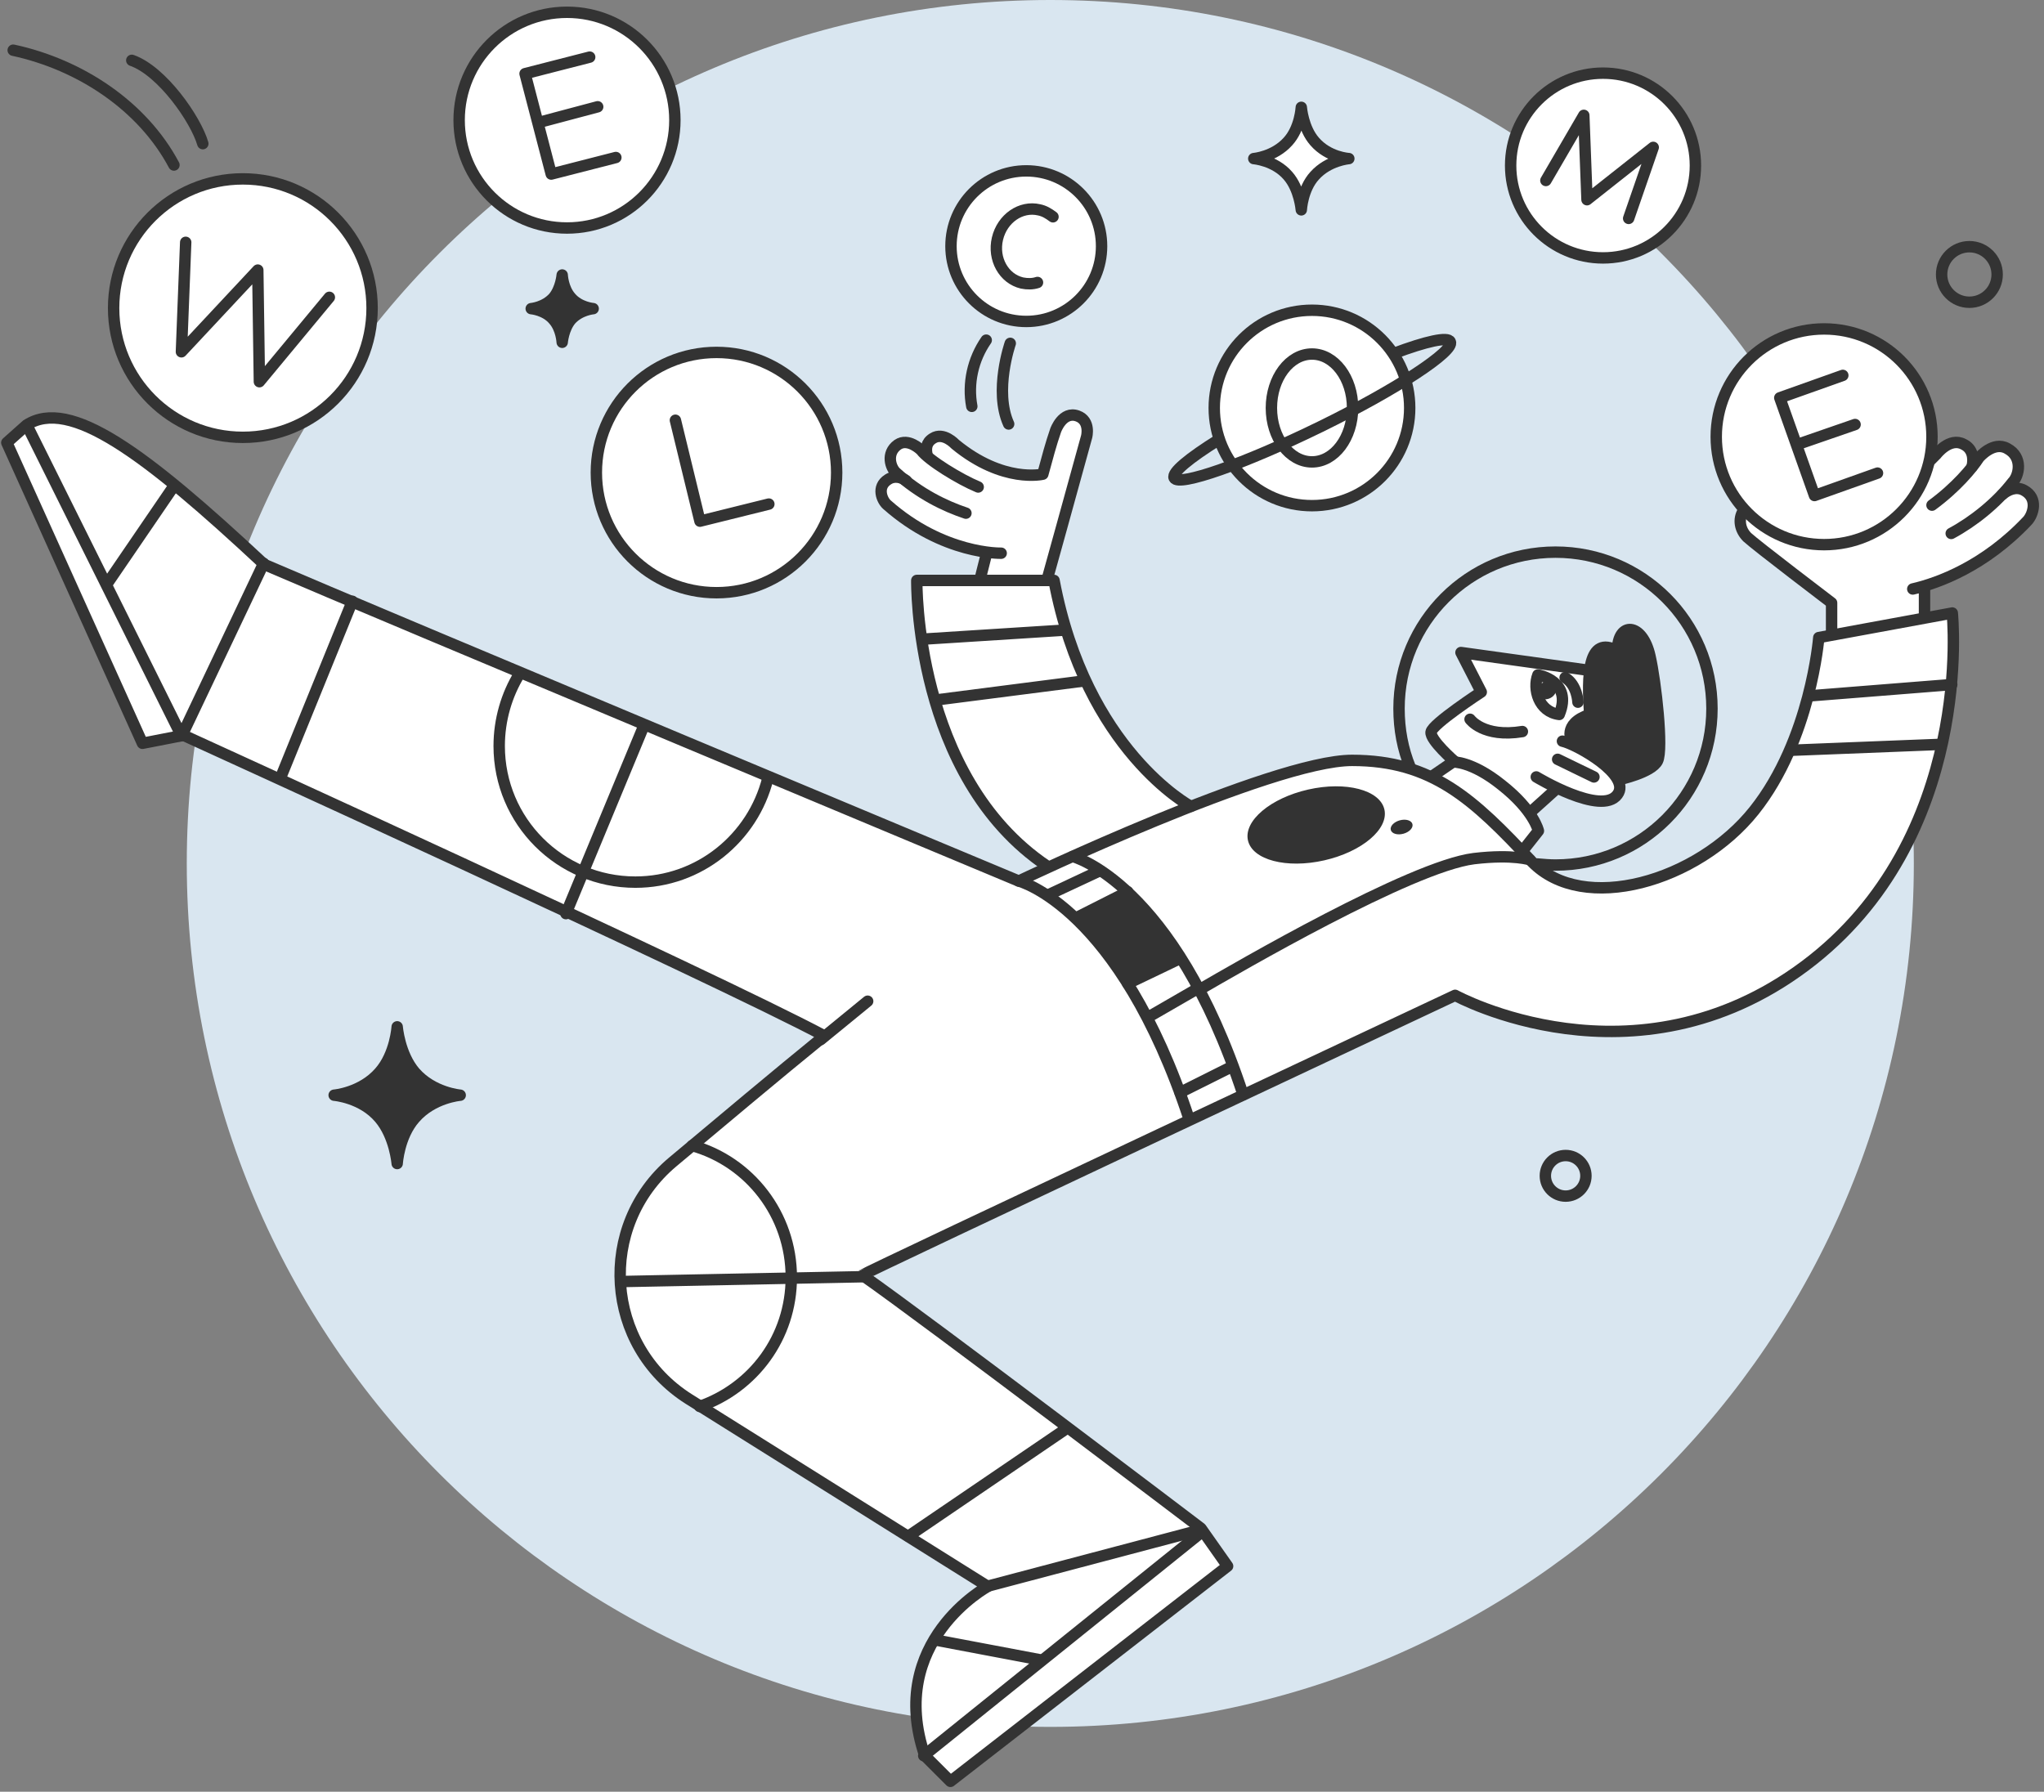 <?xml version="1.0" encoding="UTF-8"?> <svg xmlns="http://www.w3.org/2000/svg" width="300" height="263" viewBox="0 0 300 263" fill="none"><rect x="0" y="0" width="300" height="263" fill="#808080" stroke="none"/> <path d="M154.154 253.482C224.151 253.482 280.895 196.738 280.895 126.741C280.895 56.744 224.151 0 154.154 0C84.157 0 27.413 56.744 27.413 126.741C27.413 196.738 84.157 253.482 154.154 253.482Z" fill="#D9E6F0"></path> <path d="M296.963 71.953C295.788 71.326 294.377 71.797 293.671 72.424L293.593 72.502C294.22 71.953 294.769 71.405 295.396 70.778C296.336 69.837 296.963 67.094 294.612 65.84C292.574 64.664 290.458 67.172 290.458 67.172C290.223 67.642 289.831 68.113 289.36 68.661L289.439 68.505C289.752 67.251 289.517 65.84 288.185 65.213C286.147 64.115 284.187 66.702 284.187 66.702C284.109 66.78 280.033 72.11 277.133 75.872L255.892 74.618C255.03 75.951 255.5 77.675 256.362 78.851C257.303 80.105 268.746 88.492 268.746 88.492V92.881L282.463 90.686L282.306 85.983C286.225 84.808 292.025 82.221 297.512 76.421C298.374 75.637 299.158 73.129 296.963 71.953Z" fill="white"></path> <path d="M158.229 61.136C156.034 60.353 155.015 63.253 155.015 63.253C154.31 65.212 153.84 67.093 153.134 69.68C153.134 69.68 147.334 71.091 140.28 65.29C140.28 65.29 138.555 63.331 136.988 64.428C136.047 65.055 135.969 65.996 136.126 66.78L137.066 67.72C136.282 67.093 135.577 66.545 135.263 66.074C135.263 66.074 133.382 64.193 131.815 65.29C130.012 66.545 130.717 68.661 131.58 69.366C131.815 69.601 132.05 69.758 132.285 69.993C131.58 70.072 130.874 70.228 130.404 70.464C128.758 71.561 129.542 73.52 130.247 74.147C136.282 79.477 141.926 80.81 144.747 81.123C145.374 81.202 143.65 85.199 143.885 85.199L153.84 84.886C153.84 84.886 157.523 71.639 159.561 64.193C159.561 64.193 160.188 61.842 158.229 61.136Z" fill="white"></path> <path d="M229.948 108.557C229.948 108.557 233.396 104.716 233.396 104.637C233.396 102.364 237.629 100.327 234.18 100.091L233.005 98.289L214.428 95.702L217.407 101.502C217.407 101.502 210.196 106.205 210.039 107.381C209.882 108.557 213.488 111.692 213.488 111.692L213.253 111.77L210.274 113.808L223.442 124.781L225.794 121.803C225.794 121.803 225.558 120.862 224.618 119.373C225.715 118.197 228.458 115.376 228.694 115.454C231.907 117.884 235.983 118.354 237.472 116.316C239.432 113.73 232.064 109.027 229.948 108.557Z" fill="white"></path> <path d="M174.768 118.355C174.768 118.355 159.405 110.203 154.702 85.2C137.929 85.2 134.559 85.2 134.559 85.2C134.559 85.2 134.088 113.965 153.683 127.133" fill="white"></path> <path d="M213.567 146.101C213.567 146.101 239.824 160.523 264.906 141.79C289.988 123.057 286.539 89.981 286.539 89.981L266.944 93.586C266.944 93.586 265.768 108.557 257.46 118.981C249.152 129.406 232.378 134.265 224.854 126.506C216.232 117.257 210.197 111.613 198.44 111.613C186.683 111.613 149.53 129.327 149.53 129.327C149.53 129.327 55.474 90.059 38.779 82.848C21.144 66.388 10.249 58.315 3.9 62.391L1 64.977L20.909 109.105L26.944 107.93C26.944 107.93 104.854 143.436 121 152.058C113.867 157.858 105.951 164.52 98.74 170.555C87.532 179.961 88.707 197.518 101.091 205.356L144.984 232.868C144.984 232.868 130.014 240.941 135.736 257.714L139.498 261.476L180.177 229.889L176.258 224.324C176.258 224.324 136.206 193.913 126.565 187.172C126.8 186.858 213.567 146.101 213.567 146.101Z" fill="white" stroke="#333333" stroke-width="1.674" stroke-miterlimit="10" stroke-linecap="round" stroke-linejoin="round"></path> <path d="M224.54 126.192C224.696 126.271 222.267 125.33 216.31 126.035C207.061 127.211 181.509 142.103 176.101 145.239" stroke="#333333" stroke-width="1.674" stroke-miterlimit="10" stroke-linecap="round" stroke-linejoin="round"></path> <path d="M3.963 62.441L26.629 108.008" stroke="#333333" stroke-width="1.674" stroke-miterlimit="10" stroke-linecap="round" stroke-linejoin="round"></path> <path d="M26.942 107.46L38.699 82.691" stroke="#333333" stroke-width="1.674" stroke-miterlimit="10" stroke-linecap="round" stroke-linejoin="round"></path> <path d="M15.735 85.67L25.533 71.326" stroke="#333333" stroke-width="1.674" stroke-miterlimit="10" stroke-linecap="round" stroke-linejoin="round"></path> <path d="M41.13 114.278L51.711 88.256" stroke="#333333" stroke-width="1.674" stroke-miterlimit="10" stroke-linecap="round" stroke-linejoin="round"></path> <path d="M135.578 257.714L176.493 224.794" stroke="#333333" stroke-width="1.674" stroke-miterlimit="10" stroke-linecap="round" stroke-linejoin="round"></path> <path d="M265.768 102.13L286.46 100.484" stroke="#333333" stroke-width="1.674" stroke-miterlimit="10" stroke-linecap="round" stroke-linejoin="round"></path> <path d="M263.024 110.124L284.814 109.262" stroke="#333333" stroke-width="1.674" stroke-miterlimit="10" stroke-linecap="round" stroke-linejoin="round"></path> <path d="M174.768 118.355C174.768 118.355 159.405 110.203 154.702 85.2C137.929 85.2 134.559 85.2 134.559 85.2C134.559 85.2 134.088 113.965 153.683 127.133" stroke="#333333" stroke-width="1.674" stroke-miterlimit="10" stroke-linecap="round" stroke-linejoin="round"></path> <path d="M156.348 92.489L135.421 93.821" stroke="#333333" stroke-width="1.674" stroke-miterlimit="10" stroke-linecap="round" stroke-linejoin="round"></path> <path d="M159.248 99.935L137.302 102.756" stroke="#333333" stroke-width="1.674" stroke-miterlimit="10" stroke-linecap="round" stroke-linejoin="round"></path> <path d="M149.53 129.327C149.53 129.327 164.266 133.089 174.534 164.285" stroke="#333333" stroke-width="1.674" stroke-miterlimit="10" stroke-linecap="round" stroke-linejoin="round"></path> <path d="M157.445 125.722C157.445 125.722 172.181 129.484 182.449 160.679" stroke="#333333" stroke-width="1.674" stroke-miterlimit="10" stroke-linecap="round" stroke-linejoin="round"></path> <path d="M35.644 64.194C46.12 64.194 54.612 55.702 54.612 45.226C54.612 34.75 46.12 26.258 35.644 26.258C25.168 26.258 16.676 34.75 16.676 45.226C16.676 55.702 25.168 64.194 35.644 64.194Z" fill="white" stroke="#333333" stroke-width="1.674" stroke-miterlimit="10" stroke-linecap="round" stroke-linejoin="round"></path> <path d="M112.692 114.279C110.497 122.979 102.659 129.484 93.254 129.484C82.202 129.484 73.267 120.549 73.267 109.497C73.267 105.657 74.364 101.973 76.245 98.916" stroke="#333333" stroke-width="1.674" stroke-miterlimit="10" stroke-linecap="round" stroke-linejoin="round"></path> <path d="M101.594 168.157C110.007 170.516 116.14 178.3 116.14 187.499C116.14 196.305 110.557 203.696 102.695 206.448" stroke="#333333" stroke-width="1.674" stroke-miterlimit="10" stroke-linecap="round" stroke-linejoin="round"></path> <path d="M235.278 37.858C242.766 37.858 248.837 31.787 248.837 24.298C248.837 16.809 242.766 10.738 235.278 10.738C227.789 10.738 221.718 16.809 221.718 24.298C221.718 31.787 227.789 37.858 235.278 37.858Z" fill="white" stroke="#333333" stroke-width="1.674" stroke-miterlimit="10" stroke-linecap="round" stroke-linejoin="round"></path> <path d="M206.982 112.632C205.885 109.967 205.336 107.067 205.336 104.01C205.336 91.313 215.604 81.045 228.301 81.045C240.999 81.045 251.267 91.313 251.267 104.01C251.267 116.708 240.999 126.976 228.301 126.976C227.439 126.976 226.499 126.897 225.636 126.819" stroke="#333333" stroke-width="1.674" stroke-miterlimit="10" stroke-linecap="round" stroke-linejoin="round"></path> <path d="M192.559 74.226C200.481 74.226 206.903 67.804 206.903 59.882C206.903 51.96 200.481 45.539 192.559 45.539C184.638 45.539 178.216 51.96 178.216 59.882C178.216 67.804 184.638 74.226 192.559 74.226Z" fill="white" stroke="#333333" stroke-width="1.674" stroke-miterlimit="10" stroke-linecap="round" stroke-linejoin="round"></path> <path d="M204.552 51.888C209.333 50.085 212.547 49.38 212.86 50.164C213.566 51.496 205.022 57.139 193.814 62.626C182.606 68.113 172.965 71.483 172.338 70.151C171.946 69.367 174.532 67.251 178.922 64.507" stroke="#333333" stroke-width="1.674" stroke-miterlimit="10" stroke-linecap="round" stroke-linejoin="round"></path> <path d="M83.221 33.468C91.965 33.468 99.053 26.38 99.053 17.636C99.053 8.891 91.965 1.803 83.221 1.803C74.476 1.803 67.388 8.891 67.388 17.636C67.388 26.38 74.476 33.468 83.221 33.468Z" fill="white" stroke="#333333" stroke-width="1.674" stroke-miterlimit="10" stroke-linecap="round" stroke-linejoin="round"></path> <path d="M267.726 79.948C276.471 79.948 283.559 72.859 283.559 64.115C283.559 55.371 276.471 48.282 267.726 48.282C258.982 48.282 251.894 55.371 251.894 64.115C251.894 72.859 258.982 79.948 267.726 79.948Z" fill="white" stroke="#333333" stroke-width="1.674" stroke-miterlimit="10" stroke-linecap="round" stroke-linejoin="round"></path> <path d="M213.488 111.771C213.488 111.771 209.882 108.636 210.039 107.46C210.196 106.284 217.407 101.581 217.407 101.581L214.428 95.781L233.005 98.368" stroke="#333333" stroke-width="1.674" stroke-miterlimit="10" stroke-linecap="round" stroke-linejoin="round"></path> <path d="M223.442 124.938L225.794 121.959C225.794 121.959 225.167 118.981 220.385 115.219C215.996 111.691 213.253 111.848 213.253 111.848L210.274 113.886" stroke="#333333" stroke-width="1.674" stroke-miterlimit="10" stroke-linecap="round" stroke-linejoin="round"></path> <path d="M224.538 119.295L228.457 115.768" stroke="#333333" stroke-width="1.674" stroke-miterlimit="10" stroke-linecap="round" stroke-linejoin="round"></path> <path d="M225.48 114.043C225.48 114.043 235.043 119.844 237.394 116.63C239.511 113.808 231.437 109.262 229.321 108.792" stroke="#333333" stroke-width="1.674" stroke-miterlimit="10" stroke-linecap="round" stroke-linejoin="round"></path> <path d="M233.946 114.044L228.616 111.457" stroke="#333333" stroke-width="1.674" stroke-miterlimit="10" stroke-linecap="round" stroke-linejoin="round"></path> <path d="M215.761 105.578C215.761 105.578 217.72 108.321 223.442 107.381" stroke="#333333" stroke-width="1.674" stroke-miterlimit="10" stroke-linecap="round" stroke-linejoin="round"></path> <path d="M231.595 103.07C231.595 103.07 231.517 100.562 229.714 99.465" stroke="#333333" stroke-width="1.674" stroke-miterlimit="10" stroke-linecap="round" stroke-linejoin="round"></path> <path d="M225.715 99.072C225.715 99.072 230.888 99.934 228.851 104.872C225.794 104.48 224.932 101.11 225.715 99.072Z" stroke="#333333" stroke-width="1.674" stroke-miterlimit="10" stroke-linecap="round" stroke-linejoin="round"></path> <path d="M227.536 102.47C228.272 102.105 228.62 101.305 228.312 100.685C228.005 100.065 227.158 99.858 226.421 100.223C225.684 100.589 225.336 101.388 225.644 102.009C225.952 102.629 226.799 102.836 227.536 102.47Z" fill="#333333"></path> <path d="M230.731 108.871C230.731 108.871 229.164 106.284 233.318 104.873C232.926 99.23 233.004 93.116 237.394 95.546C237.394 91.157 241.078 91.313 242.175 96.33C243.037 100.092 244.134 109.968 243.272 111.692C242.41 113.417 237.629 114.436 237.629 114.436" fill="#333333"></path> <path d="M230.731 108.871C230.731 108.871 229.164 106.284 233.318 104.873C232.926 99.23 233.004 93.116 237.394 95.546C237.394 91.157 241.078 91.313 242.175 96.33C243.037 100.092 244.134 109.968 243.272 111.692C242.41 113.417 237.629 114.436 237.629 114.436" stroke="#333333" stroke-width="1.674" stroke-miterlimit="10" stroke-linecap="round" stroke-linejoin="round"></path> <path d="M133.306 225.5L156.627 209.632" stroke="#333333" stroke-width="1.674" stroke-miterlimit="10" stroke-linecap="round" stroke-linejoin="round"></path> <path d="M144.71 232.898L175.944 224.637" stroke="#333333" stroke-width="1.674" stroke-miterlimit="10" stroke-linecap="round" stroke-linejoin="round"></path> <path d="M137.198 240.712L152.838 243.669" stroke="#333333" stroke-width="1.674" stroke-miterlimit="10" stroke-linecap="round" stroke-linejoin="round"></path> <path d="M126.565 187.407L91.137 188.113" stroke="#333333" stroke-width="1.674" stroke-miterlimit="10" stroke-linecap="round" stroke-linejoin="round"></path> <path d="M94.505 106.519L83.061 134.109" stroke="#333333" stroke-width="1.674" stroke-miterlimit="10" stroke-linecap="round" stroke-linejoin="round"></path> <path d="M120.45 152.606L127.348 146.963" stroke="#333333" stroke-width="1.674" stroke-miterlimit="10" stroke-linecap="round" stroke-linejoin="round"></path> <path d="M83.768 43.658C82.592 42.326 82.514 40.366 82.514 40.366C82.514 40.366 82.357 42.326 81.26 43.658C79.927 45.147 77.968 45.304 77.968 45.304C77.968 45.304 80.006 45.461 81.26 46.95C82.435 48.283 82.514 50.242 82.514 50.242C82.514 50.242 82.671 48.283 83.768 46.95C85.1 45.461 87.06 45.304 87.06 45.304C87.06 45.304 85.022 45.147 83.768 43.658Z" fill="#333333" stroke="#333333" stroke-width="1.674" stroke-miterlimit="10" stroke-linecap="round" stroke-linejoin="round"></path> <path d="M60.881 157.387C58.608 154.722 58.295 150.725 58.295 150.725C58.295 150.725 58.06 154.722 55.708 157.387C53.043 160.444 49.046 160.758 49.046 160.758C49.046 160.758 53.122 161.071 55.708 164.128C57.981 166.793 58.295 170.79 58.295 170.79C58.295 170.79 58.53 166.793 60.881 164.128C63.546 161.071 67.544 160.758 67.544 160.758C67.544 160.758 63.546 160.444 60.881 157.387Z" fill="#333333" stroke="#333333" stroke-width="1.674" stroke-miterlimit="10" stroke-linecap="round" stroke-linejoin="round"></path> <path d="M192.952 20.771C191.228 18.811 190.992 15.754 190.992 15.754C190.992 15.754 190.836 18.811 189.033 20.771C186.995 23.044 184.017 23.279 184.017 23.279C184.017 23.279 187.073 23.514 189.033 25.787C190.757 27.747 190.992 30.803 190.992 30.803C190.992 30.803 191.149 27.747 192.952 25.787C194.99 23.514 197.968 23.279 197.968 23.279C197.968 23.279 194.99 23.122 192.952 20.771Z" fill="white" stroke="#333333" stroke-width="1.674" stroke-miterlimit="10" stroke-linecap="round" stroke-linejoin="round"></path> <path d="M229.79 175.572C231.435 175.572 232.768 174.239 232.768 172.594C232.768 170.949 231.435 169.615 229.79 169.615C228.145 169.615 226.812 170.949 226.812 172.594C226.812 174.239 228.145 175.572 229.79 175.572Z" stroke="#333333" stroke-width="1.674" stroke-miterlimit="10" stroke-linecap="round" stroke-linejoin="round"></path> <path d="M289.048 44.364C291.299 44.364 293.124 42.539 293.124 40.288C293.124 38.037 291.299 36.212 289.048 36.212C286.797 36.212 284.973 38.037 284.973 40.288C284.973 42.539 286.797 44.364 289.048 44.364Z" stroke="#333333" stroke-width="1.674" stroke-miterlimit="10" stroke-linecap="round" stroke-linejoin="round"></path> <path d="M173.2 160.366L180.725 156.604" stroke="#333333" stroke-width="1.674" stroke-miterlimit="10" stroke-linecap="round" stroke-linejoin="round"></path> <path d="M176.099 144.926L168.496 149.315" stroke="#333333" stroke-width="1.674" stroke-miterlimit="10" stroke-linecap="round" stroke-linejoin="round"></path> <path d="M153.996 131.287L161.364 127.838" stroke="#333333" stroke-width="1.674" stroke-miterlimit="10" stroke-linecap="round" stroke-linejoin="round"></path> <path d="M158.073 134.657L165.519 130.895" stroke="#333333" stroke-width="1.674" stroke-miterlimit="10" stroke-linecap="round" stroke-linejoin="round"></path> <path d="M165.519 144.377L173.2 140.693" stroke="#333333" stroke-width="1.674" stroke-miterlimit="10" stroke-linecap="round" stroke-linejoin="round"></path> <path d="M143.888 84.886C143.888 84.886 144.201 83.554 144.75 81.438" stroke="#333333" stroke-width="1.674" stroke-miterlimit="10" stroke-linecap="round" stroke-linejoin="round"></path> <path d="M136.048 66.702C135.891 65.918 135.891 64.977 136.91 64.35C138.477 63.331 140.202 65.212 140.202 65.212C147.256 71.013 153.056 69.602 153.056 69.602C153.761 67.015 154.232 65.212 154.937 63.175C154.937 63.175 155.956 60.274 158.151 61.058C160.11 61.764 159.483 64.115 159.483 64.115C157.445 71.561 153.761 84.807 153.761 84.807" stroke="#333333" stroke-width="1.674" stroke-miterlimit="10" stroke-linecap="round" stroke-linejoin="round"></path> <path d="M141.769 75.323C138.712 74.304 134.95 72.501 131.501 69.366C130.717 68.661 130.012 66.545 131.736 65.29C133.304 64.193 135.185 66.074 135.185 66.074C136.282 67.564 140.907 70.385 143.571 71.483" stroke="#333333" stroke-width="1.674" stroke-miterlimit="10" stroke-linecap="round" stroke-linejoin="round"></path> <path d="M146.944 81.202C146.944 81.202 138.479 81.437 130.17 74.069C129.465 73.442 128.603 71.483 130.327 70.385C131.268 69.758 132.365 70.072 132.992 70.542" stroke="#333333" stroke-width="1.674" stroke-miterlimit="10" stroke-linecap="round" stroke-linejoin="round"></path> <path d="M289.44 68.504C289.753 67.25 289.518 65.839 288.185 65.212C286.148 64.115 284.188 66.701 284.188 66.701C284.031 66.858 283.718 67.172 283.404 67.485" stroke="#333333" stroke-width="1.674" stroke-miterlimit="10" stroke-linecap="round" stroke-linejoin="round"></path> <path d="M286.382 78.302C289.596 76.578 293.045 73.834 295.396 70.778C296.337 69.837 296.964 67.094 294.612 65.84C292.574 64.664 290.458 67.172 290.458 67.172C289.439 68.74 287.088 71.561 283.561 74.148" stroke="#333333" stroke-width="1.674" stroke-miterlimit="10" stroke-linecap="round" stroke-linejoin="round"></path> <path d="M280.739 86.454C284.502 85.592 291.321 83.084 297.591 76.421C298.375 75.559 299.237 73.129 297.042 71.954C295.867 71.326 294.613 71.954 293.907 72.581" stroke="#333333" stroke-width="1.674" stroke-miterlimit="10" stroke-linecap="round" stroke-linejoin="round"></path> <path d="M282.462 90.608V86.219" stroke="#333333" stroke-width="1.674" stroke-miterlimit="10" stroke-linecap="round" stroke-linejoin="round"></path> <path d="M268.825 92.88V88.491C268.825 88.491 257.695 80.026 256.441 78.85C255.422 77.831 255.03 76.264 255.892 74.931" stroke="#333333" stroke-width="1.674" stroke-miterlimit="10" stroke-linecap="round" stroke-linejoin="round"></path> <path d="M194.355 126.29C199.886 125.036 203.841 121.692 203.19 118.822C202.539 115.951 197.529 114.641 191.999 115.894C186.468 117.148 182.513 120.492 183.164 123.362C183.815 126.233 188.825 127.543 194.355 126.29Z" fill="#333333"></path> <path d="M205.989 122.377C206.865 122.135 207.453 121.498 207.303 120.956C207.153 120.414 206.321 120.171 205.445 120.413C204.569 120.656 203.98 121.292 204.13 121.834C204.281 122.377 205.112 122.62 205.989 122.377Z" fill="#333333"></path> <path d="M165.362 131.052C165.362 131.052 170.3 135.99 173.122 140.458C170.065 141.634 168.419 142.574 165.519 144.142C163.324 141.398 157.916 134.658 157.916 134.658L165.362 131.052Z" fill="#333333"></path> <path d="M142.632 59.647C142.005 56.277 142.788 52.75 144.748 49.928" stroke="#333333" stroke-width="1.674" stroke-miterlimit="10" stroke-linecap="round" stroke-linejoin="round"></path> <path d="M148.041 62.234C145.846 57.374 148.276 50.398 148.276 50.398" stroke="#333333" stroke-width="1.674" stroke-miterlimit="10" stroke-linecap="round" stroke-linejoin="round"></path> <path d="M25.531 24.22C20.907 15.52 11.736 9.484 1.938 7.368" stroke="#333333" stroke-width="1.674" stroke-miterlimit="10" stroke-linecap="round" stroke-linejoin="round"></path> <path d="M29.766 21.085C28.747 17.558 23.809 10.425 19.342 8.857" stroke="#333333" stroke-width="1.674" stroke-miterlimit="10" stroke-linecap="round" stroke-linejoin="round"></path> <path d="M48.339 43.642L38.071 56.026L37.836 39.645L26.628 51.637L27.255 35.569" stroke="#333333" stroke-width="1.674" stroke-miterlimit="10" stroke-linecap="round" stroke-linejoin="round"></path> <path d="M239.04 32.058L242.645 21.633L232.926 29.314L232.456 16.93L226.891 26.493" stroke="#333333" stroke-width="1.674" stroke-miterlimit="10" stroke-linecap="round" stroke-linejoin="round"></path> <path d="M105.164 87.002C114.904 87.002 122.799 79.106 122.799 69.367C122.799 59.627 114.904 51.731 105.164 51.731C95.424 51.731 87.528 59.627 87.528 69.367C87.528 79.106 95.424 87.002 105.164 87.002Z" fill="white" stroke="#333333" stroke-width="1.674" stroke-miterlimit="10" stroke-linecap="round" stroke-linejoin="round"></path> <path d="M99.129 61.685L102.734 76.499L112.845 73.991" stroke="#333333" stroke-width="1.674" stroke-miterlimit="10" stroke-linecap="round" stroke-linejoin="round"></path> <path d="M192.561 67.799C195.851 67.799 198.518 64.254 198.518 59.882C198.518 55.51 195.851 51.966 192.561 51.966C189.271 51.966 186.604 55.51 186.604 59.882C186.604 64.254 189.271 67.799 192.561 67.799Z" stroke="#333333" stroke-width="1.674" stroke-miterlimit="10" stroke-linecap="round" stroke-linejoin="round"></path> <path d="M150.628 47.184C156.731 47.184 161.679 42.236 161.679 36.133C161.679 30.029 156.731 25.081 150.628 25.081C144.524 25.081 139.576 30.029 139.576 36.133C139.576 42.236 144.524 47.184 150.628 47.184Z" fill="white" stroke="#333333" stroke-width="1.674" stroke-miterlimit="10" stroke-linecap="round" stroke-linejoin="round"></path> <path d="M152.275 41.463C151.57 41.698 150.786 41.698 150.002 41.541C147.337 40.914 145.692 38.014 146.397 35.036C147.102 32.057 149.846 30.176 152.511 30.803C153.294 30.96 153.921 31.352 154.548 31.822" stroke="#333333" stroke-width="1.674" stroke-miterlimit="10" stroke-linecap="round" stroke-linejoin="round"></path> <path d="M275.564 69.445L266.315 72.737L261.221 58.393L270.47 55.101" stroke="#333333" stroke-width="1.674" stroke-miterlimit="10" stroke-linecap="round" stroke-linejoin="round"></path> <path d="M272.272 62.312L263.886 65.212" stroke="#333333" stroke-width="1.674" stroke-miterlimit="10" stroke-linecap="round" stroke-linejoin="round"></path> <path d="M90.39 23.12L80.906 25.549L77.065 10.814L86.549 8.384" stroke="#333333" stroke-width="1.674" stroke-miterlimit="10" stroke-linecap="round" stroke-linejoin="round"></path> <path d="M87.724 15.673L79.181 17.946" stroke="#333333" stroke-width="1.674" stroke-miterlimit="10" stroke-linecap="round" stroke-linejoin="round"></path> </svg> 